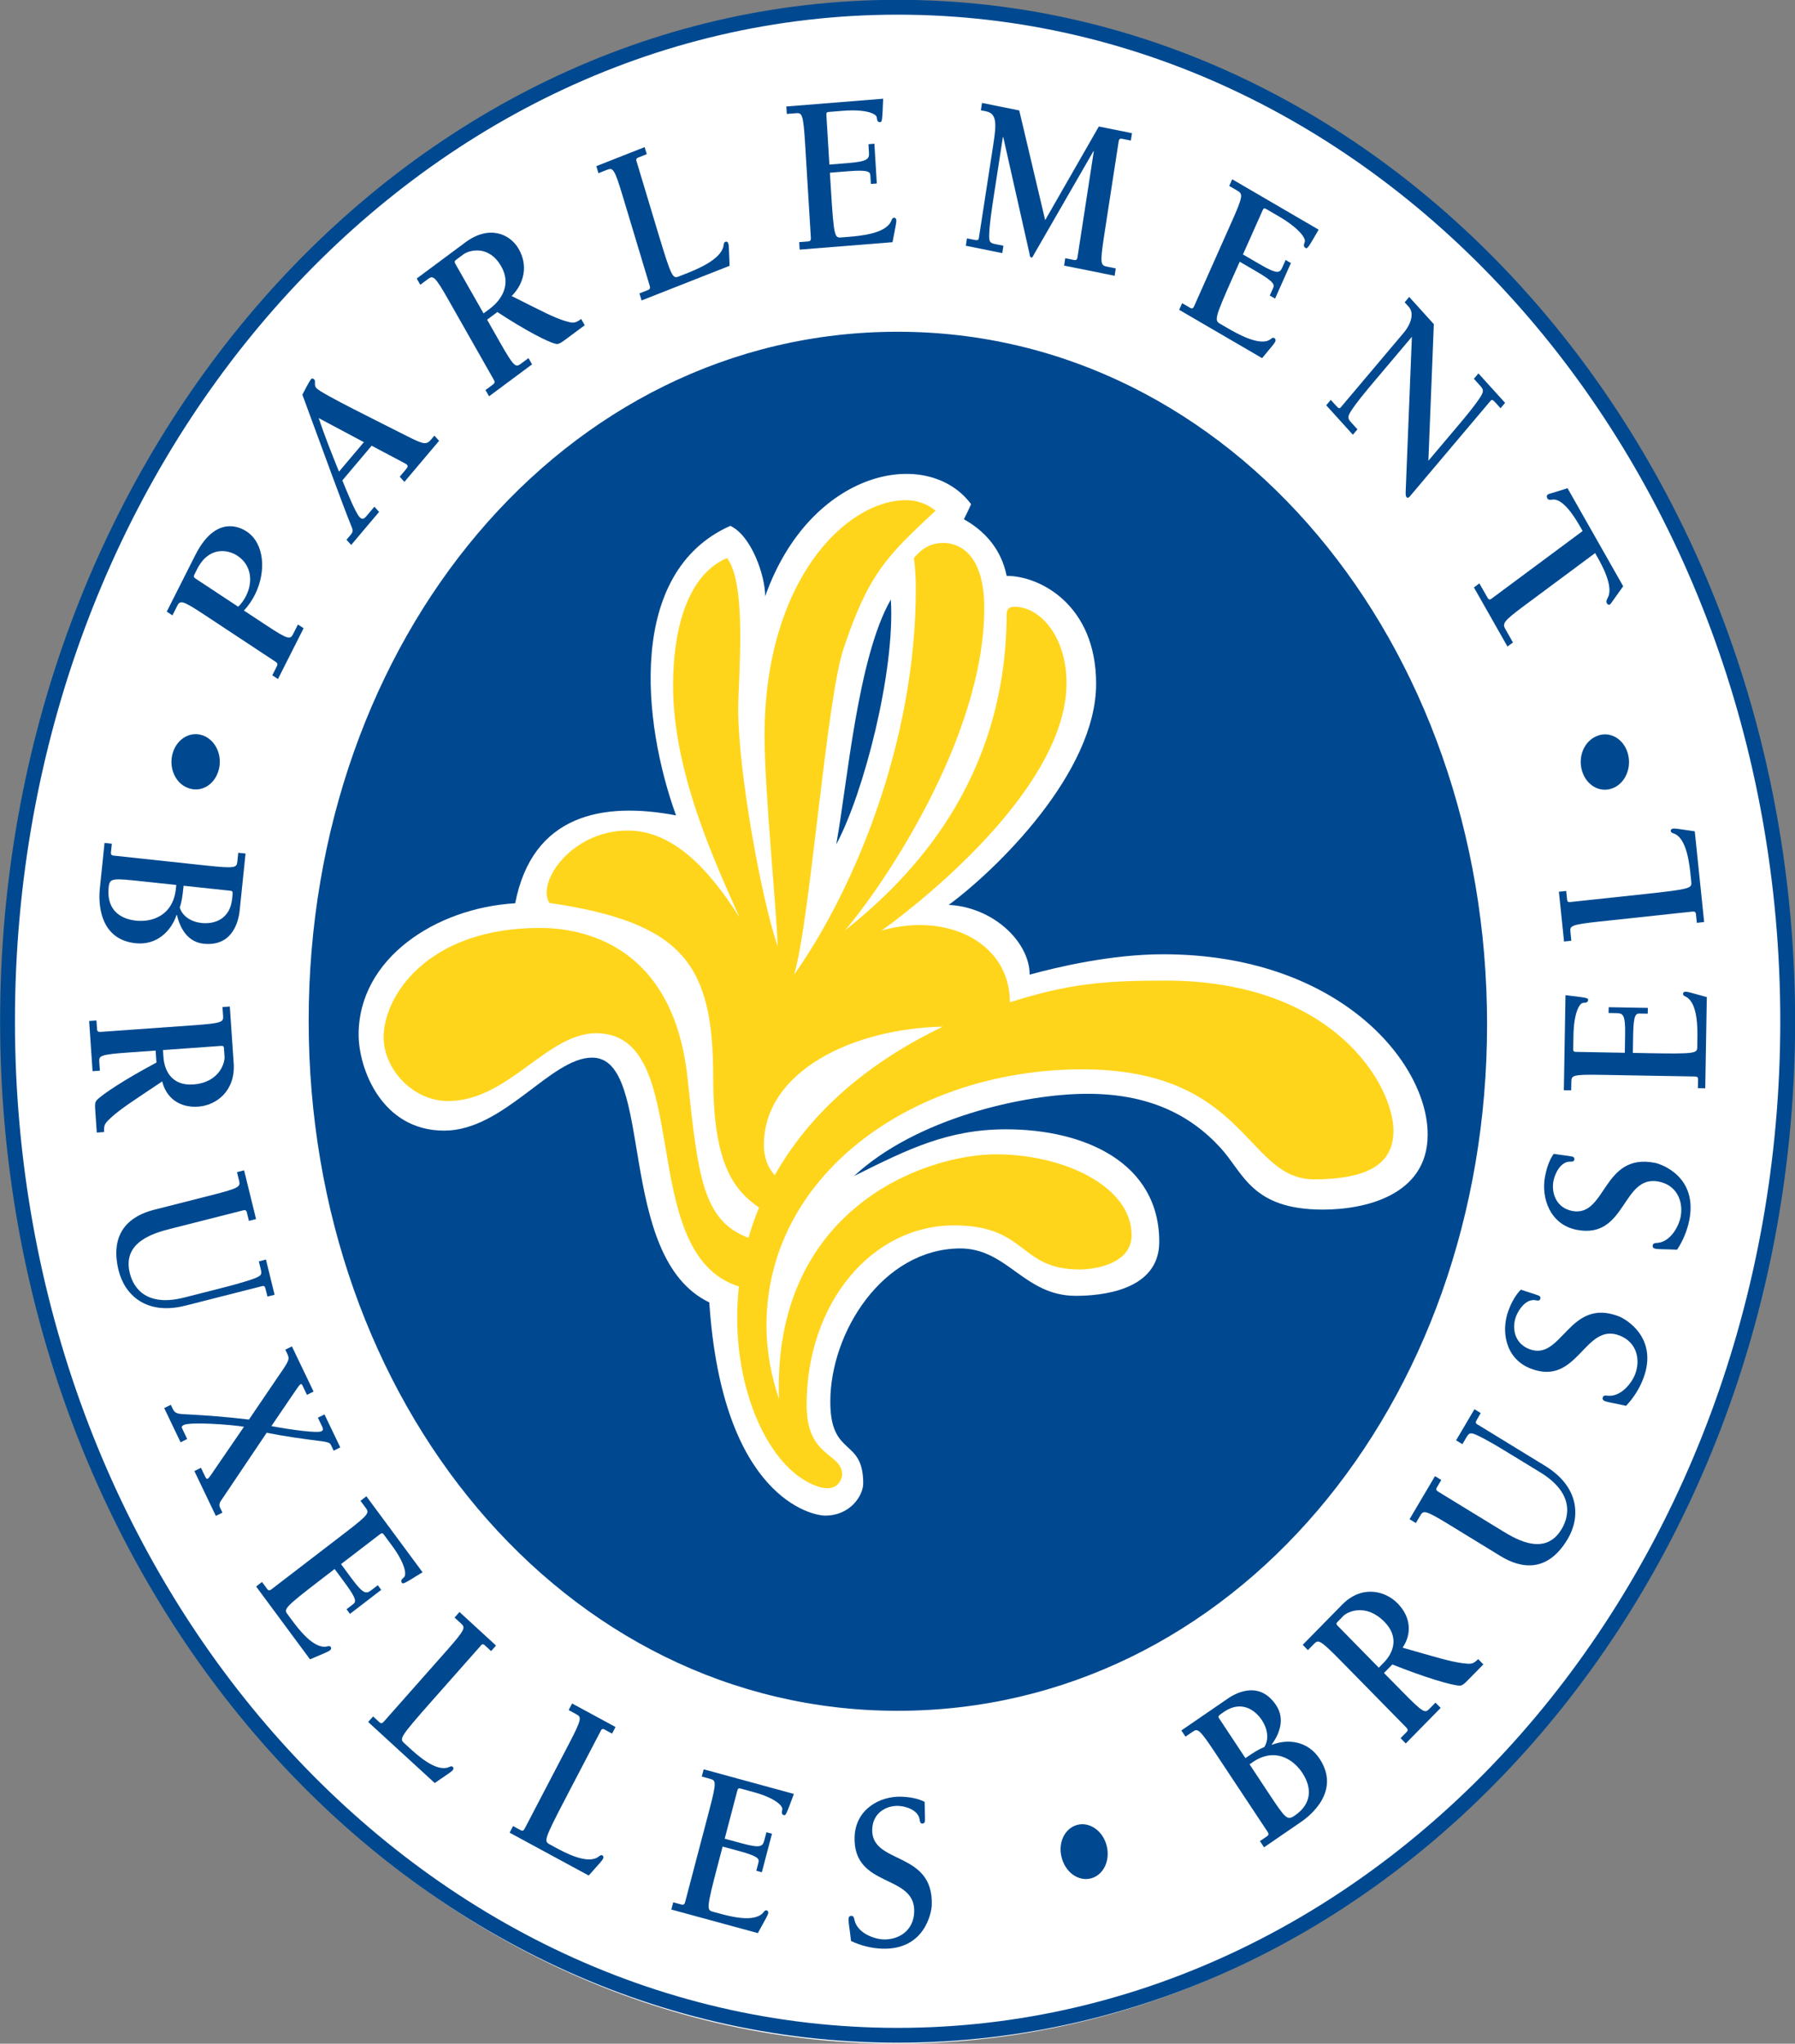 <?xml version="1.0" encoding="UTF-8" standalone="no"?>
<!-- Created with Inkscape (http://www.inkscape.org/) -->

<svg
   xmlns:dc="http://purl.org/dc/elements/1.1/"
   xmlns:cc="http://creativecommons.org/ns#"
   xmlns:rdf="http://www.w3.org/1999/02/22-rdf-syntax-ns#"
   xmlns:svg="http://www.w3.org/2000/svg"
   xmlns="http://www.w3.org/2000/svg"
   xmlns:sodipodi="http://sodipodi.sourceforge.net/DTD/sodipodi-0.dtd"
   xmlns:inkscape="http://www.inkscape.org/namespaces/inkscape"
   width="246.587"
   height="280.673"
   id="svg3160"
   sodipodi:version="0.32"
   inkscape:version="0.47 r22583"
   version="1.0"
   sodipodi:docname="ZZ.svg"
   inkscape:output_extension="org.inkscape.output.svg.inkscape">
  <rect width="100%" height="100%" fill="#808080" stroke="none"/>
  <defs
     id="defs3162">
    <clipPath
       clipPathUnits="userSpaceOnUse"
       id="clipPath2964">
      <path
         d="m 499.208,737.679 73.471,0 0,83.399 -73.471,0 0,-83.399 z"
         id="path2966" />
    </clipPath>
    <inkscape:perspective
       sodipodi:type="inkscape:persp3d"
       inkscape:vp_x="0 : 526.18109 : 1"
       inkscape:vp_y="0 : 1000 : 0"
       inkscape:vp_z="744.09448 : 526.18109 : 1"
       inkscape:persp3d-origin="372.04724 : 350.78739 : 1"
       id="perspective3168" />
  </defs>
  <sodipodi:namedview
     id="base"
     pagecolor="#ffffff"
     bordercolor="#666666"
     borderopacity="1.0"
     gridtolerance="10000"
     guidetolerance="10"
     objecttolerance="10"
     inkscape:pageopacity="0.0"
     inkscape:pageshadow="2"
     inkscape:zoom="1"
     inkscape:cx="373.24288"
     inkscape:cy="147.30799"
     inkscape:document-units="px"
     inkscape:current-layer="layer1"
     showgrid="false"
     inkscape:window-width="1280"
     inkscape:window-height="1004"
     inkscape:window-x="-8"
     inkscape:window-y="-8"
     inkscape:window-maximized="1" />
  <g
     inkscape:label="Layer 1"
     inkscape:groupmode="layer"
     id="layer1"
     transform="translate(-296.138,-666.712)">
    <path
       d="m 419.305,947.385 c 67.684,0 122.556,-62.738 122.556,-140.132 0,-77.394 -54.872,-140.135 -122.556,-140.135 -67.684,0 -122.556,62.742 -122.556,140.135 0,77.394 54.872,140.132 122.556,140.132"
       style="fill:#ffffff;fill-opacity:1;fill-rule:nonzero;stroke:none"
       id="path2958" />
    <g
       transform="matrix(3.421,0,0,-3.421,-1414.016,3473.896)"
       id="g2960">
      <g
         id="g2962"
         clip-path="url(#clipPath2964)">
        <g
           id="g2968"
           transform="translate(500.201,779.576)">
          <path
             d="M 0,0 C 0,22.482 16.002,40.707 35.743,40.707 55.483,40.707 71.485,22.482 71.485,0 71.485,-22.483 55.483,-40.709 35.743,-40.709 16.002,-40.709 0,-22.483 0,0 z"
             style="fill:none;stroke:#004990;stroke-width:0.596;stroke-linecap:butt;stroke-linejoin:miter;stroke-miterlimit:3.864;stroke-opacity:1;stroke-dasharray:none"
             id="path2970" />
        </g>
        <g
           id="g2972"
           transform="translate(532.01,810.553)">
          <path
             d="M 0,0 3.729,0.298 C 3.856,0.956 3.887,1.095 3.882,1.177 3.878,1.24 3.844,1.283 3.789,1.279 3.717,1.273 3.705,1.217 3.677,1.151 3.461,0.632 2.382,0.546 1.954,0.512 L 1.676,0.49 C 1.406,0.468 1.373,0.493 1.255,2.425 L 1.214,3.088 1.952,3.146 C 2.793,3.214 2.831,3.117 2.84,2.962 L 2.86,2.636 3.098,2.655 3.001,4.252 2.763,4.232 2.782,3.915 C 2.798,3.652 2.773,3.541 1.932,3.473 L 1.194,3.414 1.073,5.401 C 1.067,5.492 1.089,5.521 1.169,5.527 L 1.74,5.573 C 2.644,5.645 3.078,5.461 3.096,5.308 3.111,5.181 3.131,5.11 3.235,5.118 3.314,5.125 3.318,5.188 3.353,6.058 L -0.535,5.746 -0.516,5.447 -0.159,5.476 C 0.094,5.496 0.144,5.464 0.218,4.266 L 0.449,0.483 C 0.454,0.392 0.442,0.336 0.339,0.328 L -0.018,0.3 0,0 z"
             style="fill:#004990;fill-opacity:1;fill-rule:nonzero;stroke:none"
             id="path2974" />
        </g>
        <g
           id="g2976"
           transform="translate(512.294,779.595)">
          <path
             d="m 0,0 c 0,15.288 10.226,27.661 23.649,27.661 13.424,0 23.671,-12.514 23.671,-27.802 0,-15.289 -10.247,-27.56 -23.671,-27.56 C 10.226,-27.701 0,-15.289 0,0"
             style="fill:#004990;fill-opacity:1;fill-rule:nonzero;stroke:none"
             id="path2978" />
        </g>
        <g
           id="g2980"
           transform="translate(508.068,791.042)">
          <path
             d="m 0,0 c -0.503,0.198 -1.055,-0.11 -1.231,-0.692 -0.175,-0.582 0.094,-1.214 0.6,-1.405 0.52,-0.205 1.061,0.107 1.234,0.683 C 0.779,-0.832 0.515,-0.202 0,0"
             style="fill:#004990;fill-opacity:1;fill-rule:nonzero;stroke:none"
             id="path2982" />
        </g>
        <g
           id="g2984"
           transform="translate(507.745,797.351)">
          <path
             d="M 0,0 C -0.069,0.045 -0.078,0.083 -0.038,0.162 L 0.069,0.374 C 0.543,1.311 1.312,1.161 1.69,0.911 2.228,0.556 2.336,-0.103 2.033,-0.702 1.95,-0.867 1.823,-1.046 1.715,-1.132 L 0,0 z m 1.949,-1.287 c 0.178,0.188 0.325,0.406 0.44,0.634 C 2.858,0.277 2.772,1.415 2.062,1.884 1.587,2.197 0.716,2.363 -0.004,0.938 l -1.146,-2.269 0.228,-0.15 0.179,0.355 c 0.127,0.251 0.178,0.281 1.088,-0.32 l 2.872,-1.896 c 0.069,-0.045 0.102,-0.088 0.05,-0.191 l -0.179,-0.354 0.228,-0.15 1.03,2.04 -0.228,0.15 -0.179,-0.355 C 3.812,-2.454 3.761,-2.483 2.852,-1.883 l -0.903,0.596 z"
             style="fill:#004990;fill-opacity:1;fill-rule:evenodd;stroke:none"
             id="path2986" />
        </g>
        <g
           id="g2988"
           transform="translate(514.511,802.823)">
          <path
             d="m 0,0 -1,-1.184 c -0.281,0.702 -0.567,1.41 -0.815,2.151 L 0,0 z m 0.312,-0.142 1.321,-0.7 c 0.153,-0.08 0.159,-0.126 0.054,-0.25 L 1.439,-1.386 1.627,-1.595 3.02,0.054 2.831,0.262 2.698,0.105 C 2.511,-0.117 2.392,-0.087 1.763,0.228 0.595,0.822 -1.706,1.947 -1.906,2.168 -2.02,2.294 -1.921,2.438 -1.99,2.514 -2.024,2.552 -2.081,2.576 -2.12,2.53 -2.202,2.432 -2.399,2.043 -2.47,1.906 c 0.809,-2.183 1.591,-4.361 1.988,-5.331 0.047,-0.115 0.042,-0.186 -0.041,-0.284 L -0.699,-3.918 -0.51,-4.126 0.611,-2.799 0.422,-2.59 0.107,-2.963 c -0.094,-0.111 -0.172,-0.164 -0.28,-0.044 -0.172,0.19 -0.493,0.987 -0.692,1.472 l 1.177,1.393 z"
             style="fill:#004990;fill-opacity:1;fill-rule:evenodd;stroke:none"
             id="path2990" />
        </g>
        <g
           id="g2992"
           transform="translate(521.264,805.947)">
          <path
             d="m 0,0 -0.143,0.251 -0.3,-0.222 C -0.656,-0.13 -0.714,-0.129 -1.285,0.878 L -1.805,1.793 -1.392,2.1 C -0.316,1.391 0.689,0.858 0.986,0.819 1.087,0.807 1.207,0.897 1.354,1.005 L 2.115,1.57 1.972,1.822 C 1.711,1.628 1.63,1.655 1.324,1.742 0.841,1.893 0.376,2.144 -0.818,2.743 c 0.502,0.503 0.664,1.219 0.286,1.883 -0.355,0.625 -1.198,0.975 -2.145,0.272 l -1.954,-1.452 0.143,-0.251 0.3,0.223 c 0.213,0.158 0.271,0.157 0.842,-0.85 l 1.806,-3.18 c 0.044,-0.077 0.057,-0.132 -0.03,-0.197 L -1.87,-1.031 -1.727,-1.283 0,0 z m -3.079,4.035 c -0.043,0.077 -0.036,0.115 0.031,0.164 l 0.293,0.218 c 0.207,0.153 1.008,0.412 1.519,-0.488 0.39,-0.686 0.061,-1.31 -0.472,-1.706 l -0.24,-0.178 -1.131,1.99 z"
             style="fill:#004990;fill-opacity:1;fill-rule:evenodd;stroke:none"
             id="path2994" />
        </g>
        <g
           id="g2996"
           transform="translate(525.468,814.072)">
          <path
             d="m 0,0 c -0.034,0.083 -0.034,0.141 0.064,0.179 l 0.338,0.133 -0.085,0.284 -1.94,-0.764 0.085,-0.283 0.338,0.133 c 0.241,0.094 0.297,0.078 0.638,-1.057 l 1.08,-3.586 C 0.544,-5.047 0.545,-5.105 0.447,-5.143 L 0.108,-5.276 0.194,-5.56 3.728,-4.169 C 3.702,-3.496 3.701,-3.352 3.678,-3.275 3.66,-3.215 3.616,-3.183 3.564,-3.204 3.496,-3.231 3.497,-3.288 3.485,-3.36 3.394,-3.925 2.371,-4.328 1.965,-4.488 L 1.702,-4.591 C 1.447,-4.692 1.409,-4.678 0.857,-2.846 L 0,0 z"
             style="fill:#004990;fill-opacity:1;fill-rule:nonzero;stroke:none"
             id="path2998" />
        </g>
        <g
           id="g3000"
           transform="translate(540.828,816.14)">
          <path
             d="M 0,0 -1.495,0.302 -1.542,0.006 -1.33,-0.037 c 0.439,-0.088 0.413,-0.517 0.293,-1.296 L -1.62,-5.113 C -1.638,-5.229 -1.677,-5.221 -1.881,-5.18 l -0.219,0.044 -0.045,-0.296 1.464,-0.295 0.046,0.296 -0.313,0.063 c -0.212,0.042 -0.264,0.071 -0.26,0.357 0.011,0.441 0.111,1.086 0.186,1.578 l 0.365,2.365 0.015,-0.003 1.05,-4.663 c 0.009,-0.048 0.016,-0.16 0.071,-0.171 0.055,-0.012 0.094,0.091 0.117,0.133 L 2.979,-1.635 2.994,-1.638 2.34,-5.884 C 2.326,-5.973 2.301,-6.024 2.2,-6.003 L 1.847,-5.932 1.802,-6.228 3.831,-6.637 3.876,-6.341 3.523,-6.27 c -0.25,0.051 -0.291,0.096 -0.109,1.278 l 0.576,3.735 c 0.013,0.089 0.038,0.14 0.139,0.119 L 4.482,-1.209 4.527,-0.913 3.196,-0.644 1.041,-4.403 0,0 z"
             style="fill:#004990;fill-opacity:1;fill-rule:nonzero;stroke:none"
             id="path3002" />
        </g>
        <g
           id="g3004"
           transform="translate(547.25,808.136)">
          <path
             d="m 0,0 3.33,-1.94 c 0.405,0.488 0.495,0.589 0.527,0.662 0.026,0.057 0.015,0.114 -0.034,0.142 C 3.76,-1.098 3.723,-1.139 3.669,-1.179 3.252,-1.496 2.288,-0.935 1.905,-0.712 L 1.657,-0.568 C 1.416,-0.427 1.398,-0.386 2.167,1.34 L 2.431,1.931 3.091,1.547 C 3.842,1.11 3.83,1.004 3.769,0.866 L 3.638,0.575 3.851,0.451 4.486,1.877 4.274,2.001 4.148,1.717 C 4.043,1.482 3.972,1.401 3.221,1.839 L 2.561,2.223 3.352,3.998 C 3.388,4.079 3.42,4.091 3.492,4.049 L 4.001,3.752 C 4.809,3.282 5.098,2.868 5.043,2.726 5.001,2.608 4.986,2.536 5.077,2.482 5.148,2.44 5.181,2.493 5.601,3.218 L 2.129,5.241 2.01,4.973 2.329,4.788 C 2.556,4.655 2.585,4.598 2.107,3.529 L 0.602,0.149 C 0.566,0.068 0.529,0.028 0.438,0.082 L 0.119,0.267 0,0 z"
             style="fill:#004990;fill-opacity:1;fill-rule:nonzero;stroke:none"
             id="path3006" />
        </g>
        <g
           id="g3008"
           transform="translate(557.476,807.561)">
          <path
             d="M 0,0 -0.989,1.093 -1.171,0.877 -1.006,0.694 c 0.223,-0.247 0.1,-0.68 -0.209,-1.046 l -2.513,-2.977 c -0.073,-0.085 -0.1,-0.053 -0.249,0.111 l -0.16,0.177 -0.184,-0.216 1.07,-1.182 0.184,0.216 -0.23,0.253 c -0.154,0.171 -0.184,0.228 -0.04,0.462 0.224,0.358 0.623,0.829 0.926,1.189 l 1.53,1.812 -0.244,-6.076 c -0.008,-0.219 -0.017,-0.309 0.028,-0.36 0.039,-0.044 0.085,-0.03 0.123,0.016 l 3.244,3.84 c 0.071,0.085 0.1,0.053 0.249,-0.111 l 0.16,-0.177 0.182,0.216 -1.07,1.181 -0.182,-0.215 0.228,-0.253 C 1.992,-2.617 2.021,-2.674 1.879,-2.908 1.653,-3.266 1.256,-3.738 0.952,-4.098 L -0.219,-5.484 0,0 z"
             style="fill:#004990;fill-opacity:1;fill-rule:nonzero;stroke:none"
             id="path3010" />
        </g>
        <g
           id="g3012"
           transform="translate(560.653,794.782)">
          <path
             d="m 0,0 -0.29,0.511 c -0.138,0.244 -0.138,0.31 0.743,0.964 L 3.3,3.589 3.382,3.444 C 3.582,3.094 4.04,2.252 3.816,1.814 3.761,1.709 3.732,1.644 3.771,1.575 3.801,1.521 3.854,1.496 3.908,1.535 3.934,1.555 4.033,1.715 4.427,2.257 L 2.192,6.193 C 1.598,6.002 1.431,5.964 1.404,5.944 1.35,5.904 1.35,5.839 1.38,5.785 1.419,5.717 1.483,5.721 1.588,5.735 2.03,5.792 2.516,4.97 2.716,4.619 L 2.798,4.474 -0.851,1.765 C -0.917,1.715 -0.966,1.701 -1.022,1.8 L -1.348,2.372 -1.567,2.209 -0.22,-0.163 0,0 z"
             style="fill:#004990;fill-opacity:1;fill-rule:nonzero;stroke:none"
             id="path3014" />
        </g>
        <g
           id="g3016"
           transform="translate(564.663,788.933)">
          <path
             d="M 0,0 C 0.504,0.198 0.773,0.829 0.598,1.412 0.423,1.994 -0.13,2.302 -0.631,2.097 -1.152,1.892 -1.409,1.265 -1.235,0.69 -1.06,0.108 -0.514,-0.203 0,0"
             style="fill:#004990;fill-opacity:1;fill-rule:nonzero;stroke:none"
             id="path3018" />
        </g>
        <g
           id="g3020"
           transform="translate(507.271,785.016)">
          <path
             d="M 0,0 1.867,-0.2 C 1.983,-0.212 1.981,-0.228 1.95,-0.522 1.867,-1.336 1.251,-1.552 0.718,-1.495 0.317,-1.452 -0.046,-1.233 -0.153,-0.877 -0.075,-0.642 -0.045,-0.434 0,0 M 2.195,1.324 2.159,0.975 C 2.133,0.727 2.093,0.685 0.919,0.81 l -3.706,0.397 c -0.089,0.009 -0.141,0.03 -0.13,0.131 l 0.036,0.349 -0.294,0.031 -0.189,-1.836 c -0.048,-0.457 -0.084,-2.028 1.436,-2.19 0.845,-0.091 1.425,0.481 1.645,1.132 l 0.018,-0.002 c 0.118,-0.514 0.419,-1.079 1.067,-1.149 1.112,-0.119 1.396,0.807 1.451,1.342 L 2.488,1.293 2.195,1.324 z M -0.293,0.031 -0.309,-0.116 c -0.113,-1.1 -0.975,-1.353 -1.597,-1.286 -0.711,0.076 -1.189,0.495 -1.103,1.332 0.04,0.387 0.12,0.379 1.48,0.233 l 1.236,-0.132 z"
             style="fill:#004990;fill-opacity:1;fill-rule:evenodd;stroke:none"
             id="path3022" />
        </g>
        <g
           id="g3024"
           transform="translate(503.616,777.571)">
          <path
             d="M 0,0 0.294,0.021 0.27,0.371 C 0.253,0.618 0.286,0.668 1.463,0.752 L 2.532,0.828 2.565,0.347 C 1.364,-0.293 0.351,-0.943 0.153,-1.183 0.087,-1.267 0.096,-1.406 0.108,-1.578 l 0.061,-0.886 0.294,0.022 c -0.02,0.302 0.047,0.362 0.291,0.591 0.397,0.356 0.869,0.655 2.043,1.441 0.151,-0.637 0.673,-1.069 1.449,-1.013 0.731,0.052 1.497,0.638 1.421,1.74 L 5.511,2.596 5.217,2.575 5.241,2.225 C 5.258,1.977 5.225,1.927 4.048,1.843 L 0.331,1.578 C 0.241,1.572 0.187,1.584 0.18,1.685 L 0.156,2.035 -0.138,2.014 0,0 z M 5.154,1.015 C 5.243,1.021 5.271,1 5.276,0.922 L 5.3,0.579 C 5.316,0.339 5.093,-0.457 4.041,-0.532 3.239,-0.59 2.889,-0.052 2.846,0.569 l -0.019,0.28 2.327,0.166 z"
             style="fill:#004990;fill-opacity:1;fill-rule:evenodd;stroke:none"
             id="path3026" />
        </g>
        <g
           id="g3028"
           transform="translate(544.335,746.491)">
          <path
             d="m 0,0 c -0.155,0.588 -0.685,0.958 -1.185,0.821 -0.501,-0.137 -0.778,-0.727 -0.617,-1.314 0.16,-0.608 0.686,-0.964 1.181,-0.83 C -0.12,-1.186 0.159,-0.602 0,0"
             style="fill:#004990;fill-opacity:1;fill-rule:nonzero;stroke:none"
             id="path3030" />
        </g>
        <g
           id="g3032"
           transform="translate(549.91,749.995)">
          <path
             d="M 0,0 -1.049,1.584 C -1.115,1.682 -1.101,1.691 -0.861,1.857 -0.194,2.314 0.364,1.973 0.664,1.52 0.888,1.181 0.958,0.757 0.758,0.443 0.532,0.354 0.356,0.244 0,0 m -2.407,0.861 0.286,0.195 c 0.203,0.14 0.26,0.136 0.92,-0.86 L 0.884,-2.95 C 0.933,-3.025 0.951,-3.08 0.869,-3.136 l -0.286,-0.196 0.165,-0.249 1.504,1.032 c 0.374,0.257 1.579,1.238 0.724,2.528 C 2.501,0.696 1.698,0.781 1.067,0.535 L 1.058,0.55 C 1.368,0.971 1.599,1.571 1.234,2.121 0.61,3.063 -0.27,2.691 -0.707,2.39 L -2.572,1.11 -2.407,0.861 z m 2.573,-1.11 0.12,0.082 c 0.9,0.62 1.645,0.11 1.995,-0.419 C 2.68,-1.189 2.672,-1.832 1.987,-2.303 1.669,-2.52 1.624,-2.452 0.859,-1.298 l -0.693,1.049 z"
             style="fill:#004990;fill-opacity:1;fill-rule:evenodd;stroke:none"
             id="path3034" />
        </g>
        <g
           id="g3036"
           transform="translate(557.751,752.01)">
          <path
             d="m 0,0 -0.209,0.212 -0.244,-0.248 c -0.172,-0.176 -0.231,-0.183 -1.064,0.667 l -0.76,0.771 0.336,0.342 C -0.679,1.241 0.468,0.889 0.777,0.895 0.881,0.899 0.978,0.997 1.097,1.119 L 1.714,1.747 1.506,1.959 C 1.294,1.744 1.207,1.757 0.877,1.795 0.353,1.866 -0.179,2.033 -1.531,2.419 c 0.372,0.534 0.35,1.219 -0.2,1.779 C -2.249,4.724 -3.187,4.93 -3.954,4.147 L -5.54,2.533 -5.332,2.32 -5.088,2.568 c 0.173,0.177 0.231,0.183 1.066,-0.665 l 2.635,-2.684 c 0.063,-0.065 0.09,-0.114 0.02,-0.185 L -1.61,-1.214 -1.402,-1.427 0,0 z m -4.135,3.295 c -0.063,0.064 -0.065,0.1 -0.011,0.154 l 0.238,0.244 c 0.167,0.171 0.905,0.521 1.65,-0.238 0.57,-0.579 0.401,-1.2 -0.032,-1.642 l -0.195,-0.198 -1.65,1.68 z"
             style="fill:#004990;fill-opacity:1;fill-rule:evenodd;stroke:none"
             id="path3038" />
        </g>
        <g
           id="g3040"
           transform="translate(564.938,766.958)">
          <path
             d="m 0,0 c 0.709,-0.278 0.835,-0.986 0.624,-1.546 -0.14,-0.371 -0.573,-0.911 -1.085,-0.87 -0.092,0.011 -0.181,0.029 -0.213,-0.059 -0.042,-0.108 0.05,-0.144 0.101,-0.164 0.1,-0.038 0.328,-0.07 0.83,-0.182 0.301,0.316 0.542,0.698 0.693,1.097 0.614,1.63 -0.701,2.385 -0.976,2.493 -2.019,0.789 -2.288,-1.827 -3.605,-1.311 -0.601,0.234 -0.705,0.85 -0.528,1.316 0.098,0.262 0.403,0.719 0.788,0.643 0.081,-0.015 0.153,-0.026 0.18,0.047 0.02,0.051 0.021,0.108 -0.079,0.148 -0.133,0.052 -0.477,0.153 -0.698,0.23 C -4.2,1.608 -4.351,1.308 -4.463,1.01 -4.771,0.194 -4.599,-0.924 -3.581,-1.322 -1.671,-2.069 -1.419,0.554 0,0"
             style="fill:#004990;fill-opacity:1;fill-rule:nonzero;stroke:none"
             id="path3042" />
        </g>
        <g
           id="g3044"
           transform="translate(566.509,773.139)">
          <path
             d="m 0,0 c 0.746,-0.148 0.991,-0.824 0.878,-1.412 -0.075,-0.39 -0.409,-0.999 -0.919,-1.048 -0.093,-0.006 -0.183,-0.004 -0.201,-0.096 -0.022,-0.115 0.075,-0.134 0.127,-0.143 0.105,-0.022 0.335,-0.011 0.85,-0.035 0.243,0.366 0.413,0.784 0.494,1.204 0.327,1.713 -1.096,2.225 -1.385,2.283 -2.123,0.419 -1.941,-2.203 -3.327,-1.93 -0.632,0.126 -0.839,0.715 -0.746,1.204 0.053,0.275 0.276,0.779 0.668,0.773 0.08,-0.001 0.154,0 0.168,0.077 0.011,0.053 0.004,0.111 -0.101,0.131 C -3.635,1.037 -3.992,1.075 -4.222,1.112 -4.41,0.84 -4.508,0.518 -4.568,0.205 -4.731,-0.651 -4.371,-1.723 -3.301,-1.935 -1.292,-2.333 -1.491,0.294 0,0"
             style="fill:#004990;fill-opacity:1;fill-rule:nonzero;stroke:none"
             id="path3046" />
        </g>
        <g
           id="g3048"
           transform="translate(568.375,776.884)">
          <path
             d="M 0,0 0.063,3.662 C -0.569,3.836 -0.703,3.878 -0.783,3.879 -0.846,3.88 -0.891,3.85 -0.892,3.795 -0.893,3.725 -0.84,3.709 -0.777,3.676 -0.29,3.426 -0.308,2.366 -0.316,1.945 L -0.32,1.672 C -0.324,1.407 -0.352,1.376 -2.256,1.41 l -0.651,0.012 0.012,0.725 C -2.881,2.973 -2.783,3.003 -2.631,3 L -2.31,2.995 -2.305,3.228 -3.877,3.256 -3.882,3.023 -3.57,3.017 C -3.31,3.012 -3.203,2.979 -3.218,2.153 L -3.23,1.427 -5.187,1.462 c -0.089,0.002 -0.116,0.026 -0.115,0.103 l 0.01,0.562 c 0.015,0.889 0.237,1.298 0.39,1.303 0.124,0.006 0.195,0.02 0.198,0.122 0.002,0.077 -0.061,0.086 -0.908,0.187 l -0.066,-3.818 0.294,-0.004 0.007,0.35 c 0.004,0.249 0.041,0.295 1.22,0.273 l 3.726,-0.065 c 0.09,-0.002 0.144,-0.018 0.142,-0.119 L -0.296,0.005 0,0 z"
             style="fill:#004990;fill-opacity:1;fill-rule:nonzero;stroke:none"
             id="path3050" />
        </g>
        <g
           id="g3052"
           transform="translate(562.981,784.365)">
          <path
             d="m 0,0 c -0.088,-0.017 -0.142,-0.008 -0.153,0.093 l -0.036,0.349 -0.294,-0.032 0.207,-1.998 0.292,0.031 -0.035,0.349 c -0.026,0.248 0.005,0.298 1.179,0.423 l 3.707,0.397 c 0.089,0.009 0.143,0 0.153,-0.101 L 5.057,-0.838 5.35,-0.806 4.973,2.836 C 4.326,2.931 4.188,2.955 4.109,2.947 4.047,2.94 4.005,2.904 4.01,2.85 4.018,2.78 4.073,2.77 4.139,2.746 4.652,2.558 4.761,1.504 4.804,1.086 L 4.832,0.815 C 4.86,0.551 4.835,0.518 2.943,0.315 L 0,0 z"
             style="fill:#004990;fill-opacity:1;fill-rule:nonzero;stroke:none"
             id="path3054" />
        </g>
        <g
           id="g3056"
           transform="translate(520.587,784.313)">
          <path
             d="m 0,0 c 0.692,3.558 3.504,4.089 6.459,3.527 -1.355,3.741 -1.978,9.776 2.18,11.624 0.836,-0.386 1.4,-1.983 1.4,-2.827 1.812,5.107 6.519,6.033 8.269,3.698 -0.079,-0.185 -0.238,-0.501 -0.29,-0.607 0.824,-0.458 1.5,-1.189 1.717,-2.272 1.338,0 3.593,-1.163 3.593,-4.333 0,-3.574 -4.008,-7.468 -5.919,-8.876 1.797,-0.09 3.25,-1.495 3.25,-2.8 1.124,0.309 3.282,0.818 5.363,0.818 6.993,0 10.62,-4.299 10.62,-7.239 0,-2.448 -2.535,-3.011 -4.201,-3.011 -2.873,0 -3.185,1.461 -4.121,2.483 -1.258,1.374 -2.949,2.166 -5.336,2.166 -2.555,0 -6.885,-0.987 -9.378,-3.302 2.183,1.092 3.787,1.876 6.102,1.876 3.162,0 6.155,-1.339 6.155,-4.518 0,-1.981 -2.378,-2.167 -3.355,-2.167 -2.086,0 -2.747,1.929 -4.676,1.903 -3.09,-0.042 -5.178,-3.376 -5.178,-6.155 0,-2.247 1.321,-1.427 1.321,-3.277 0,-0.475 -0.502,-1.294 -1.532,-1.294 -0.509,0 -4.123,0.704 -4.649,8.559 -3.812,1.832 -2.159,9.827 -4.703,9.827 -1.664,0 -3.54,-2.931 -5.944,-2.931 -2.51,0 -3.434,2.492 -3.434,3.857 0,3.044 3.082,5.08 6.287,5.271 m 12.892,2.364 c 1.098,2.027 2.372,6.957 2.193,9.828 C 13.743,9.867 13.331,4.735 12.892,2.364"
             style="fill:#ffffff;fill-opacity:1;fill-rule:evenodd;stroke:none"
             id="path3058" />
        </g>
        <g
           id="g3060"
           transform="translate(532.237,761.131)">
          <path
             d="m 0,0 c -1.711,0.986 -3.058,4.199 -2.667,7.796 -4.238,1.339 -1.717,10.168 -5.734,10.168 -1.98,0 -3.524,-2.721 -5.944,-2.721 -1.426,0 -2.589,1.294 -2.589,2.562 0,1.622 1.726,4.387 6.287,4.387 1.619,0 5.339,-0.613 5.918,-6.024 0.424,-3.958 0.606,-5.727 2.447,-6.417 0.116,0.405 0.257,0.811 0.424,1.216 -1.057,0.726 -1.841,1.823 -1.841,5.227 0,4.535 -1.197,6.21 -6.578,7.001 -0.528,0.846 0.907,2.906 3.144,2.906 1.704,0 3.14,-1.347 4.491,-3.487 -0.951,2.14 -2.668,5.804 -2.668,9.299 0,2.428 0.652,4.494 2.166,5.126 0.819,-1.057 0.449,-4.835 0.449,-6.077 0,-2.484 0.935,-7.632 1.585,-9.51 -0.026,1.268 -0.528,6.261 -0.528,8.454 0,6.208 3.259,9.457 5.68,9.457 0.66,0 1.057,-0.317 1.189,-0.422 C 3.263,37.113 2.532,36.392 1.532,33.393 0.838,31.309 0.191,22.463 -0.449,20.316 c 2.431,3.443 4.887,9.361 4.887,15.481 0,0.66 -0.052,1.057 -0.078,1.242 0.21,0.237 0.527,0.607 1.188,0.607 0.308,0 1.638,-0.105 1.638,-2.615 0,-5.279 -4.201,-11.33 -5.601,-12.945 2.616,2.077 6.472,5.963 6.5,12.681 0,0.264 0.141,0.317 0.316,0.317 1.039,0 2.088,-1.207 2.088,-3.065 0,-3.98 -5.284,-8.392 -7.424,-9.933 2.668,0.762 5.151,-0.507 5.151,-2.88 2.325,0.74 3.772,0.872 6.235,0.872 6.816,0 9.167,-4.236 9.167,-6.024 0,-1.153 -0.739,-1.955 -3.196,-1.955 -2.793,0 -2.668,4.57 -9.669,4.412 C 4.167,16.362 -1.559,12.203 -1.559,6.235 c 0,-1.087 0.203,-2.063 0.502,-2.96 -0.273,7.644 5.857,9.828 8.719,9.828 2.686,0 5.441,-1.268 5.441,-3.249 0,-1.136 -1.443,-1.374 -2.086,-1.374 -2.458,0 -2.087,1.77 -5.046,1.77 -3.303,0 -5.918,-3.118 -5.918,-7.213 0,-2.142 1.426,-1.897 1.426,-2.8 C 1.479,0.145 1.321,-0.762 0,0"
             style="fill:#ffd51c;fill-opacity:1;fill-rule:nonzero;stroke:none"
             id="path3062" />
        </g>
        <g
           id="g3064"
           transform="translate(537.76,779.359)">
          <path
             d="m 0,0 c -3.35,-1.604 -5.49,-3.727 -6.75,-5.964 -0.29,0.317 -0.436,0.733 -0.436,1.208 0,2.986 3.61,4.685 7.186,4.756"
             style="fill:#ffffff;fill-opacity:1;fill-rule:nonzero;stroke:none"
             id="path3066" />
        </g>
        <g
           id="g3068"
           transform="translate(536.61,743.82)">
          <path
             d="m 0,0 c -0.027,-0.773 -0.644,-1.125 -1.233,-1.104 -0.39,0.014 -1.033,0.256 -1.161,0.761 -0.02,0.091 -0.032,0.183 -0.123,0.186 -0.115,0.004 -0.118,-0.096 -0.121,-0.151 -0.003,-0.108 0.043,-0.338 0.101,-0.859 0.392,-0.187 0.825,-0.293 1.245,-0.308 1.714,-0.061 1.988,1.449 1.997,1.75 0.076,2.2 -2.441,1.608 -2.391,3.044 0.022,0.656 0.561,0.954 1.05,0.937 C -0.361,4.247 0.163,4.1 0.218,3.706 0.231,3.624 0.244,3.55 0.319,3.548 0.373,3.546 0.428,3.563 0.432,3.672 0.437,3.817 0.418,4.183 0.419,4.419 0.125,4.566 -0.202,4.614 -0.516,4.626 -1.372,4.656 -2.355,4.126 -2.393,3.017 -2.465,0.934 0.053,1.546 0,0"
             style="fill:#004990;fill-opacity:1;fill-rule:nonzero;stroke:none"
             id="path3070" />
        </g>
        <g
           id="g3072"
           transform="translate(526.857,743.916)">
          <path
             d="m 0,0 3.474,-0.947 c 0.319,0.582 0.391,0.703 0.412,0.783 0.016,0.06 -0.002,0.113 -0.054,0.127 C 3.766,-0.019 3.737,-0.067 3.691,-0.122 3.335,-0.542 2.33,-0.268 1.93,-0.159 l -0.258,0.07 C 1.421,-0.019 1.398,0.015 1.891,1.887 L 2.059,2.528 2.747,2.341 C 3.531,2.128 3.534,2.022 3.495,1.873 L 3.412,1.557 3.634,1.495 4.041,3.043 3.819,3.104 3.738,2.797 C 3.671,2.541 3.614,2.444 2.83,2.657 L 2.143,2.844 2.649,4.77 C 2.672,4.858 2.702,4.878 2.776,4.858 L 3.308,4.713 C 4.15,4.484 4.487,4.165 4.455,4.014 4.43,3.888 4.426,3.815 4.522,3.789 4.596,3.768 4.62,3.827 4.921,4.641 L 1.299,5.629 1.222,5.339 1.555,5.247 C 1.792,5.183 1.827,5.136 1.521,3.976 L 0.557,0.311 C 0.534,0.222 0.505,0.174 0.409,0.2 L 0.076,0.29 0,0 z"
             style="fill:#004990;fill-opacity:1;fill-rule:nonzero;stroke:none"
             id="path3074" />
        </g>
        <g
           id="g3076"
           transform="translate(524.011,751.066)">
          <path
             d="M 0,0 C 0.035,0.083 0.074,0.125 0.162,0.077 L 0.466,-0.088 0.604,0.178 -1.139,1.122 -1.277,0.857 -0.973,0.691 C -0.757,0.575 -0.733,0.52 -1.287,-0.54 l -1.75,-3.351 c -0.042,-0.081 -0.08,-0.121 -0.168,-0.074 l -0.304,0.166 -0.139,-0.266 3.176,-1.72 c 0.44,0.494 0.536,0.597 0.574,0.669 0.029,0.056 0.023,0.111 -0.024,0.137 -0.061,0.033 -0.099,-0.008 -0.156,-0.05 -0.44,-0.329 -1.359,0.169 -1.724,0.366 l -0.236,0.129 c -0.23,0.124 -0.244,0.163 0.649,1.874 L 0,0 z"
             style="fill:#004990;fill-opacity:1;fill-rule:nonzero;stroke:none"
             id="path3078" />
        </g>
        <g
           id="g3080"
           transform="translate(519.189,754.491)">
          <path
             d="M 0,0 C 0.054,0.073 0.101,0.103 0.175,0.036 L 0.431,-0.2 0.628,0.023 -0.839,1.37 -1.036,1.145 -0.78,0.911 c 0.182,-0.167 0.192,-0.226 -0.597,-1.118 l -2.495,-2.819 c -0.059,-0.069 -0.107,-0.099 -0.181,-0.031 l -0.255,0.234 -0.198,-0.223 2.673,-2.45 c 0.544,0.371 0.662,0.446 0.716,0.508 0.042,0.046 0.049,0.101 0.009,0.138 -0.051,0.046 -0.098,0.016 -0.163,-0.01 -0.505,-0.21 -1.278,0.498 -1.585,0.78 l -0.2,0.183 c -0.193,0.177 -0.198,0.218 1.076,1.659 L 0,0 z"
             style="fill:#004990;fill-opacity:1;fill-rule:nonzero;stroke:none"
             id="path3082" />
        </g>
        <g
           id="g3084"
           transform="translate(510.184,756.884)">
          <path
             d="m 0,0 2.164,-2.924 c 0.604,0.257 0.734,0.309 0.798,0.359 0.05,0.038 0.068,0.09 0.035,0.134 C 2.956,-2.375 2.904,-2.396 2.836,-2.409 2.3,-2.517 1.674,-1.672 1.425,-1.335 L 1.264,-1.118 C 1.108,-0.906 1.11,-0.865 2.631,0.301 L 3.152,0.702 3.58,0.123 C 4.068,-0.536 4.008,-0.623 3.887,-0.716 L 3.63,-0.913 3.768,-1.099 5.024,-0.135 4.886,0.052 4.636,-0.14 C 4.429,-0.298 4.325,-0.339 3.837,0.32 L 3.409,0.899 4.972,2.097 C 5.043,2.152 5.079,2.151 5.125,2.088 L 5.456,1.64 C 5.981,0.93 6.054,0.469 5.937,0.371 5.842,0.287 5.794,0.231 5.854,0.15 5.9,0.088 5.955,0.12 6.683,0.572 L 4.427,3.622 4.191,3.44 4.398,3.16 C 4.546,2.961 4.545,2.902 3.603,2.18 L 0.626,-0.105 C 0.555,-0.16 0.503,-0.181 0.443,-0.099 L 0.236,0.181 0,0 z"
             style="fill:#004990;fill-opacity:1;fill-rule:nonzero;stroke:none"
             id="path3086" />
        </g>
        <g
           id="g3088"
           transform="translate(508.566,759.719)">
          <path
             d="m 0,0 0.265,0.131 -0.1,0.21 C 0.128,0.419 0.142,0.512 0.194,0.59 L 2.041,3.336 C 2.789,3.188 3.544,3.085 4.295,2.991 4.49,2.957 4.566,2.943 4.618,2.855 L 4.732,2.617 4.997,2.75 4.363,4.073 4.098,3.942 4.266,3.591 C 4.309,3.5 4.32,3.437 4.24,3.396 4.079,3.317 3.083,3.445 2.231,3.604 l 0.863,1.27 C 3.138,4.93 3.348,5.259 3.395,5.283 3.444,5.307 3.46,5.272 3.481,5.231 L 3.659,4.858 3.924,4.991 3.055,6.804 2.79,6.673 2.85,6.547 C 2.974,6.287 2.978,6.28 2.484,5.567 L 1.33,3.867 C 0.443,3.973 -0.434,4.04 -1.116,4.074 -1.553,4.091 -1.64,4.109 -1.734,4.304 L -1.808,4.459 -2.073,4.328 -1.416,2.954 -1.15,3.087 -1.352,3.507 C -1.379,3.563 -1.371,3.609 -1.291,3.649 -1.026,3.78 0.568,3.671 1.13,3.578 l -1.2,-1.75 C -0.093,1.791 -0.271,1.52 -0.319,1.497 -0.368,1.472 -0.399,1.517 -0.423,1.567 L -0.597,1.931 -0.862,1.799 0,0 z"
             style="fill:#004990;fill-opacity:1;fill-rule:nonzero;stroke:none"
             id="path3090" />
        </g>
        <g
           id="g3092"
           transform="translate(557.523,761.315)">
          <path
             d="m 0,0 -1.022,-1.729 0.253,-0.155 0.178,0.301 c 0.126,0.213 0.181,0.235 1.192,-0.384 l 2.037,-1.247 c 0.836,-0.51 1.891,-0.665 2.695,0.697 0.501,0.848 0.493,2.071 -0.918,2.933 L 1.703,2.076 C 1.604,2.137 1.624,2.17 1.727,2.344 L 1.836,2.531 1.584,2.686 0.847,1.437 1.1,1.282 1.257,1.549 C 1.364,1.729 1.406,1.766 1.664,1.654 2.059,1.476 2.611,1.138 3.032,0.881 L 4.228,0.151 C 5.767,-0.792 5.265,-1.821 5.087,-2.121 4.445,-3.21 3.318,-2.575 2.713,-2.204 L 0.138,-0.629 C 0.062,-0.583 0.023,-0.542 0.075,-0.454 L 0.252,-0.155 0,0 z"
             style="fill:#004990;fill-opacity:1;fill-rule:nonzero;stroke:none"
             id="path3094" />
        </g>
        <g
           id="g3096"
           transform="translate(510.181,771.634)">
          <path
             d="M 0,0 -0.48,1.958 -0.766,1.885 -0.682,1.545 C -0.623,1.304 -0.647,1.249 -1.792,0.959 L -4.098,0.373 c -0.945,-0.24 -1.8,-0.89 -1.422,-2.432 0.235,-0.961 1.09,-1.82 2.686,-1.415 l 3.07,0.78 c 0.113,0.029 0.122,-0.01 0.17,-0.205 L 0.458,-3.111 0.744,-3.039 0.398,-1.625 0.112,-1.698 0.186,-2 c 0.05,-0.204 0.045,-0.262 -0.214,-0.368 -0.404,-0.158 -1.028,-0.316 -1.505,-0.438 L -2.886,-3.15 c -1.743,-0.441 -2.102,0.648 -2.185,0.988 -0.302,1.232 0.936,1.594 1.621,1.768 l 2.914,0.74 c 0.087,0.022 0.142,0.021 0.167,-0.078 L -0.286,-0.073 0,0 z"
             style="fill:#004990;fill-opacity:1;fill-rule:nonzero;stroke:none"
             id="path3098" />
        </g>
      </g>
    </g>
  </g>
</svg>
